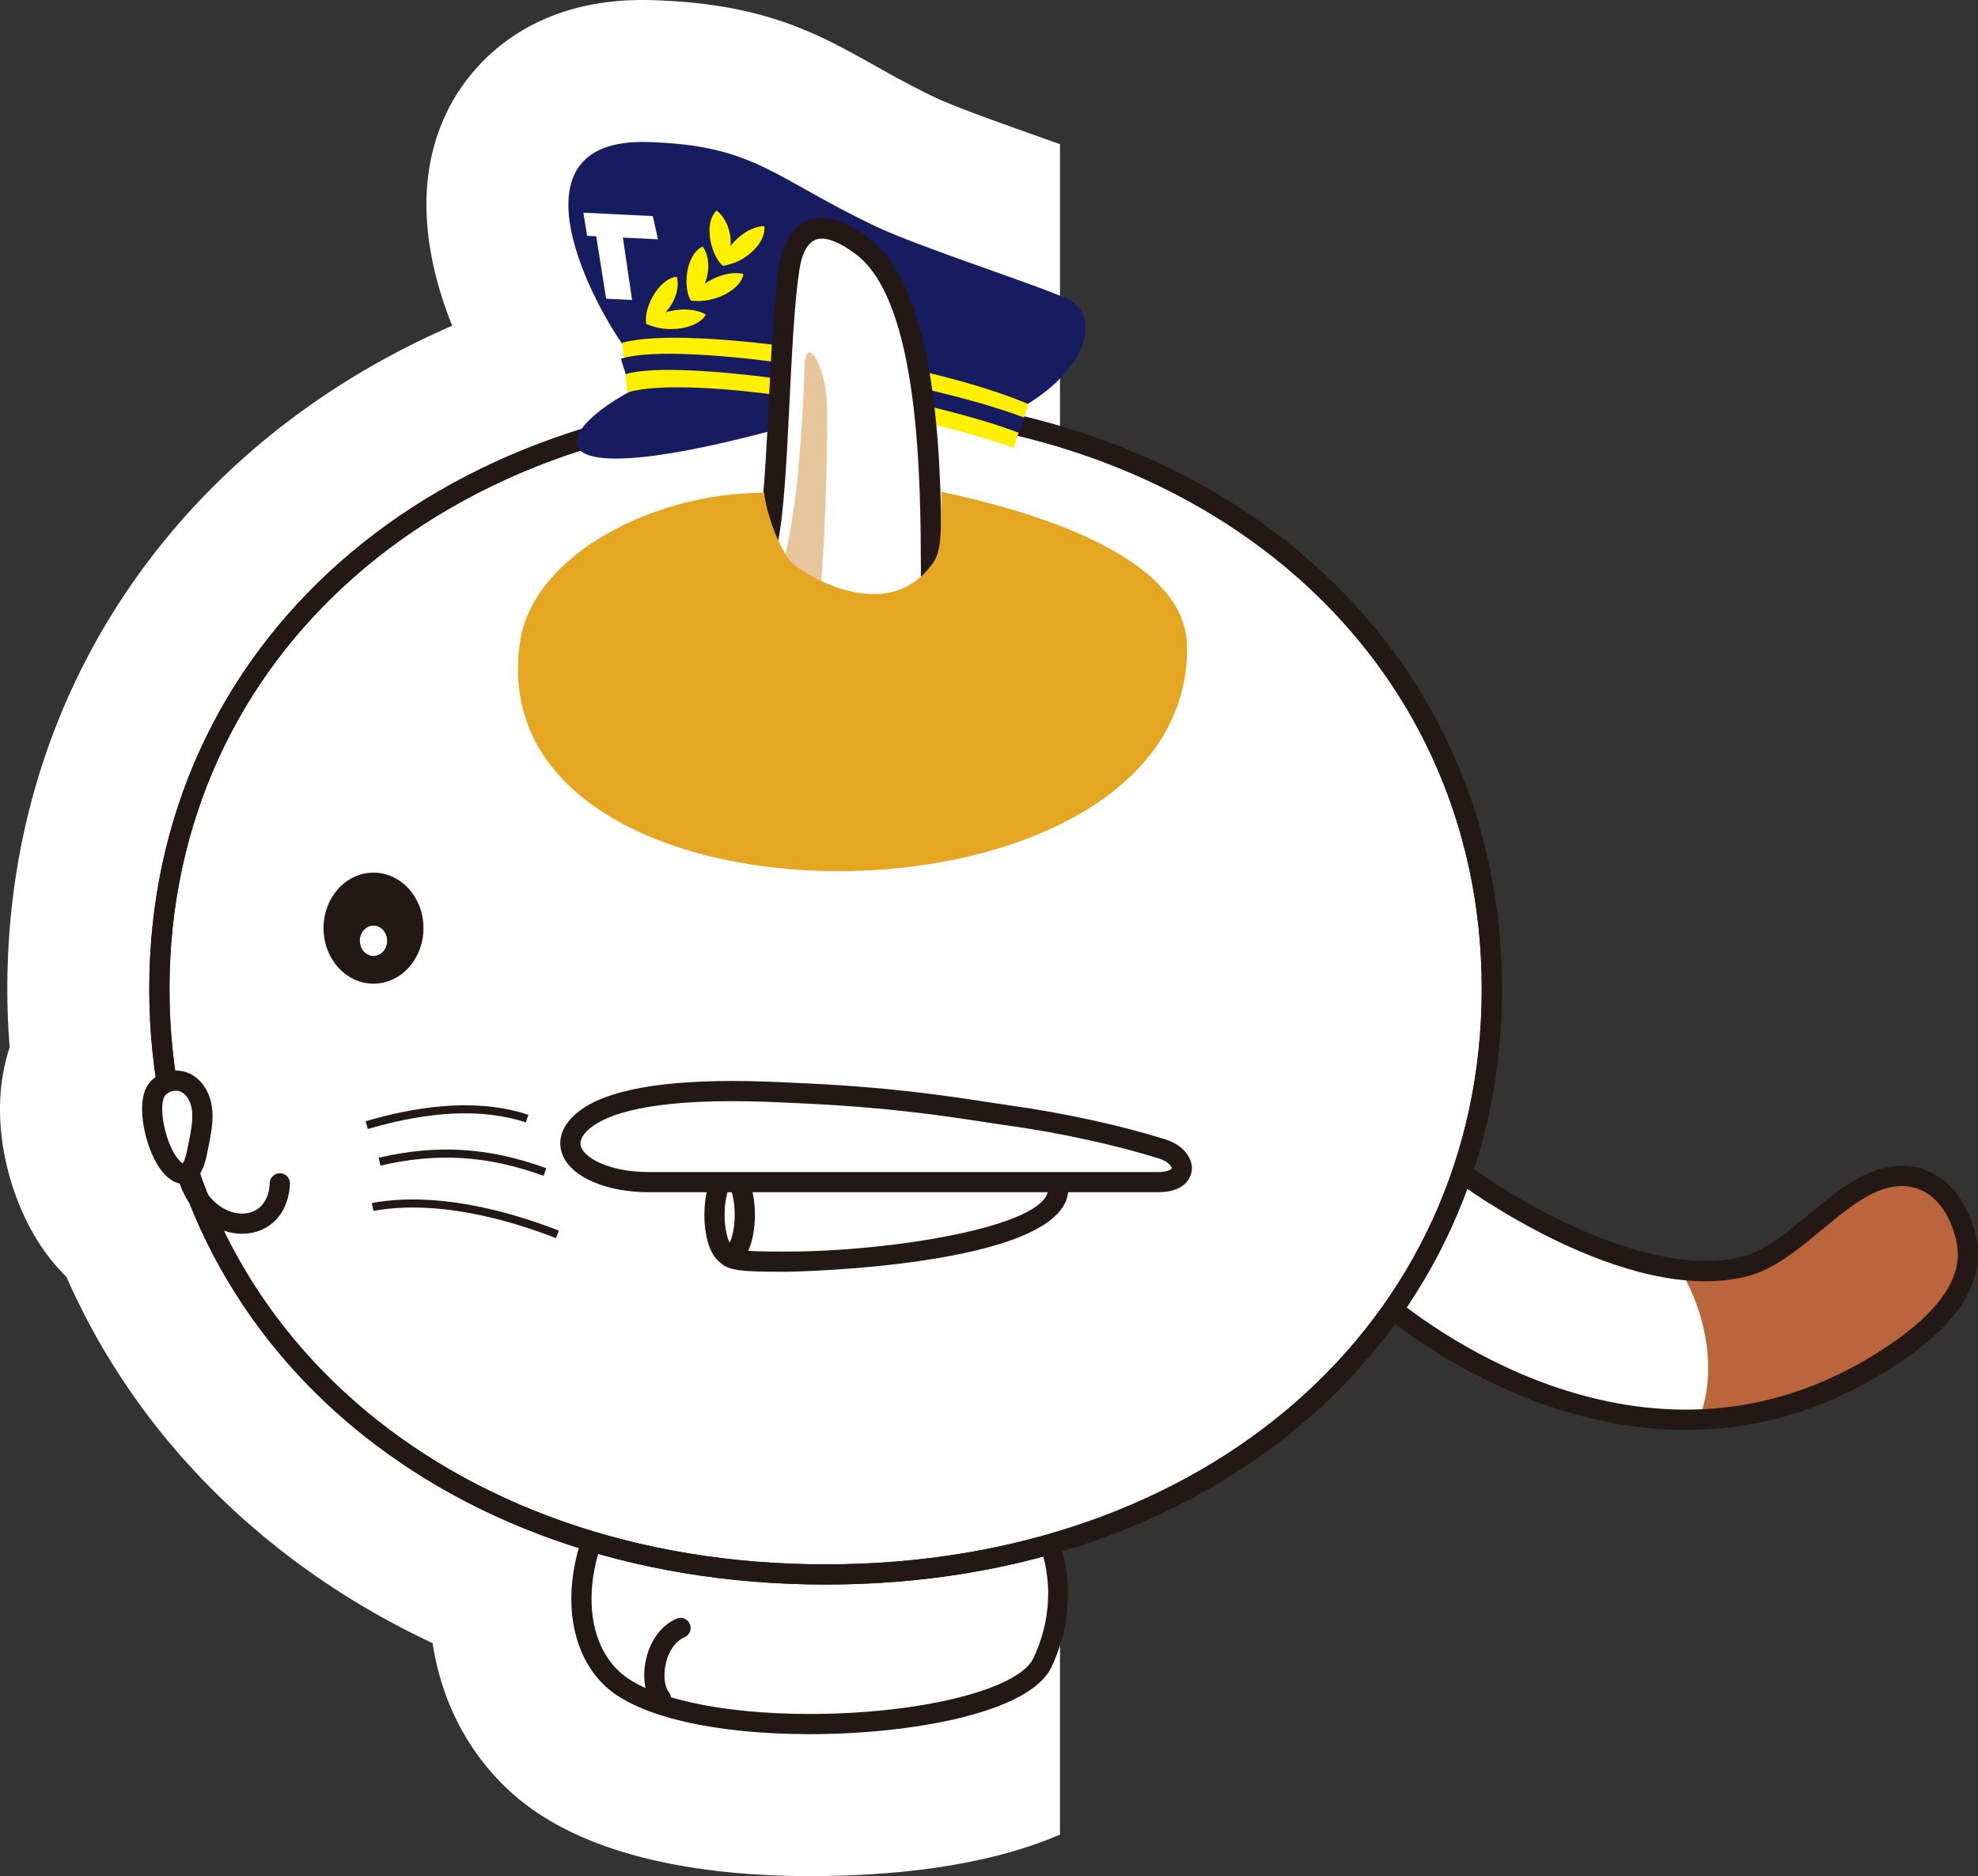 <svg xmlns="http://www.w3.org/2000/svg" width="209.014" height="198.24"><rect width="100%" height="100%" fill="#333333" stroke="none"/><path fill="#FFF" d="M112.007 15.236c-.798-.286-1.625-.58-2.482-.884-3.667-1.303-8.69-3.088-10.707-4.052-2.523-1.207-4.488-2.31-6.389-3.376C86.416 3.55 80.736.363 68.899.016A31.173 31.173 0 0067.896 0C54.814 0 49.279 7.883 47.507 11.271c-4.064 7.772-2.42 16.411.275 23.149-12.566 5.45-23.266 13.569-31.296 23.816C6.207 71.354.774 87.351.774 104.499c0 2.047.083 4.11.247 6.174-2.155 6.479-.595 13.592 1.869 18.51 1.116 2.223 2.512 4.152 4.137 5.745 7.38 16.841 21.091 30.468 38.685 38.693.93 6.121 3.725 11.569 8.166 15.653 8.064 7.41 21.674 8.966 31.671 8.966 8.525 0 18.475-.946 26.46-4.384V15.236zM192.721 140.901l-8.059-6.053-4.204-.466h-7.266l-10.206-4.016-10.333-8.402-14.3 15.014 7.482 1.675 8.783 3.441 1.77 3.384 9.148 2.294 7.025 1.853 7.068-.006 9.756-1.147 5.728-3.681z"/><path fill="#FFF" d="M105.273 154.604c8.128 7.81 7.306 16.055 4.867 21.106-3.513 7.275-37.306 9.165-45.391 1.735-6.511-5.984-3.156-20.757 7.854-25.903 7.772-3.629 24.815-4.49 32.67 3.062z"/><path fill="#231815" d="M85.547 183.241c-10.06 0-18.106-1.873-21.522-5.011-2.947-2.711-4.199-7.111-3.436-12.076 1.045-6.766 5.475-12.733 11.562-15.579 3.759-1.755 9.319-2.803 14.874-2.803 4.735 0 13.499.789 18.986 6.062 10.06 9.668 6.437 19.545 5.087 22.342-2.342 4.853-14.888 7.065-25.551 7.065zm1.479-33.336c-5.258 0-10.482.972-13.972 2.602-6.515 3.046-9.62 9.214-10.354 13.972-.655 4.249.353 7.959 2.77 10.18 2.987 2.744 10.68 4.449 20.077 4.449 11.665 0 22.044-2.576 23.631-5.862 1.528-3.164 4.134-11.435-4.645-19.873-3.614-3.474-9.996-5.468-17.507-5.468z"/><path fill="#FFF" d="M71.91 172.022c-2.773 1.206-3.442 5.655-2.078 7.43"/><path fill="#231815" d="M69.832 180.52c-.32 0-.636-.145-.848-.417-.9-1.173-1.152-3.095-.657-5.011.496-1.916 1.646-3.391 3.158-4.048a1.064 1.064 0 011.403.552 1.064 1.064 0 01-.552 1.403c-.905.394-1.613 1.35-1.942 2.625-.32 1.239-.204 2.543.283 3.178.36.47.271 1.137-.195 1.495a1.058 1.058 0 01-.65.223z"/><path fill="#FFF" d="M157.641 104.499c0 34.168-27.632 61.865-70.399 61.865-42.77 0-70.402-27.698-70.402-61.865s27.632-61.868 70.402-61.868c42.767 0 70.399 27.7 70.399 61.868z"/><path fill="#231815" d="M87.241 167.432c-41.41 0-71.467-26.469-71.467-62.933 0-36.468 30.057-62.936 71.467-62.936 41.411 0 71.466 26.469 71.466 62.936.001 36.464-30.055 62.933-71.466 62.933zm0-123.733c-40.174 0-69.334 25.568-69.334 60.8 0 35.229 29.16 60.801 69.334 60.801 40.174 0 69.334-25.571 69.334-60.801 0-35.232-29.16-60.8-69.334-60.8z"/><path fill="#231815" d="M87.241 167.432c-41.41 0-71.467-26.469-71.467-62.933 0-36.468 30.057-62.936 71.467-62.936 41.411 0 71.466 26.469 71.466 62.936.001 36.464-30.055 62.933-71.466 62.933zm0-123.733c-40.174 0-69.334 25.568-69.334 60.8 0 35.229 29.16 60.801 69.334 60.801 40.174 0 69.334-25.571 69.334-60.801 0-35.232-29.16-60.8-69.334-60.8z"/><path fill="#231815" d="M25.589 130.366c-2.823 0-6.012-2.192-6.971-6.605a1.066 1.066 0 012.085-.453c.751 3.453 3.173 5.08 5.164 4.912 1.574-.138 2.558-1.344 2.637-3.224a1.066 1.066 0 112.131.089c-.121 2.964-1.921 5.031-4.584 5.258a4.155 4.155 0 01-.462.023z"/><path fill="#FFF" d="M16.423 115.379c.752-1.38 3.399-1.991 4.579.562.784 1.696.187 3.953-.189 5.833-.199.999-.628 2.382-1.507 2.257-2.247-.319-3.999-6.608-2.883-8.652z"/><path fill="#231815" d="M19.417 125.105c-.085 0-.171-.007-.261-.016-1.084-.154-2.073-1.068-2.86-2.635-1.139-2.274-1.773-5.819-.808-7.587.57-1.045 1.809-1.748 3.082-1.748 1.464 0 2.704.864 3.401 2.376.853 1.844.404 4.009.007 5.918l-.117.572c-.417 2.072-1.238 3.12-2.444 3.12zm-.848-9.855c-.565 0-1.037.322-1.209.638-.465.851-.192 3.546.843 5.609.45.897.869 1.291 1.114 1.426.102-.161.288-.539.452-1.357l.12-.588c.328-1.584.702-3.385.144-4.591-.343-.742-.85-1.137-1.464-1.137z"/><g fill="#231815"><path d="M38.87 119.296l-.242-.818c6.799-1.994 12.587-2.221 17.207-.683l-.27.808c-4.449-1.483-10.067-1.253-16.695.693zM57.435 124.244c-5.903-2.146-11.216-2.481-17.233-1.078l-.194-.831c6.186-1.443 11.651-1.101 17.72 1.107l-.293.802zM58.745 130.826c-9.335-3.605-15.644-3.552-19.294-2.872l-.158-.838c3.759-.7 10.238-.765 19.759 2.915l-.307.795z"/></g><path fill="#231815" d="M44.748 98.072c0 3.24-2.364 5.869-5.28 5.869-2.916 0-5.28-2.629-5.28-5.869s2.364-5.866 5.28-5.866c2.916 0 5.28 2.626 5.28 5.866z"/><path fill="#FFF" d="M40.907 99.409c0 .884-.644 1.6-1.439 1.6s-1.439-.716-1.439-1.6c0-.884.644-1.6 1.439-1.6s1.439.716 1.439 1.6z"/><g><path fill="#BB653D" d="M204.606 139.117c7.185-6.782.286-17.445-7.365-14.185-7.029 2.997-5.601 8.695-19.43 9.73 2.555 4.423 3.557 10.443 1.819 14.958 11.95.239 21.177-6.915 24.976-10.503z"/></g><path fill="#231815" d="M178.149 151.097c-16.119 0-29.079-9.779-32.314-12.444l1.359-1.646c4.385 3.618 27.461 20.905 51.184 5.941 6.457-4.074 9.191-7.926 8.356-11.771-.552-2.55-1.855-4.501-3.575-5.356-1.466-.729-3.232-.66-5.103.207-1.84.851-3.725 2.412-5.549 3.923-2.478 2.051-5.041 4.173-7.845 4.896-12.799 3.296-30.272-9.661-31.01-10.216l1.28-1.705c5.964 4.472 19.739 12.289 29.198 9.855 2.343-.601 4.719-2.57 7.017-4.472 1.929-1.597 3.922-3.246 6.012-4.216 2.481-1.15 4.884-1.209 6.95-.184 2.304 1.147 4.02 3.631 4.71 6.819 1.558 7.17-6.616 12.329-9.304 14.024-7.353 4.64-14.636 6.345-21.366 6.345z"/><g><path fill="#171C61" d="M108.468 42.759c6.425-3.854 8-9.546 4.24-11.212-3.925-1.732-15.57-5.425-20.363-7.716-10.687-5.113-12.605-8.491-23.89-8.823-15.459-.457-5.506 17.859-1.972 22.322 10.752-.125 30.825 2.363 41.985 5.429z"/><path fill="#171C61" d="M91.072 42.752c-35.623 11.038-33.615 3.51-24.512-1.38 3.457-3.697 15.068-2.832 24.512 1.38z"/><path fill="#FFF000" d="M107.085 47.303c-11.542-4.071-34.184-7.804-40.79-5.839l-.551-5.244c7.117-1.988 32.232 1.909 42.946 6.483l-1.605 4.6zM71.501 29.23c-2.172.339-3.596 3.752-3.176 5.038 2.182-.582 3.736-3.279 3.176-5.038z"/><path fill="#FFF000" d="M74.59 33.243c-2.083-1.242-5.741-.102-6.307.969 2.265 1.101 5.52.486 6.307-.969zM74.237 26.04c-1.916.969-2.045 4.65-1.195 5.754 1.839-1.207 2.343-4.243 1.195-5.754z"/><path fill="#FFF000" d="M78.554 28.951c-2.394-.569-5.418 1.61-5.573 2.803 2.514.375 5.35-1.183 5.573-2.803zM75.718 22.248c-1.508 1.452-.452 5.031.712 5.866 1.357-1.66.859-4.716-.712-5.866z"/><path fill="#FFF000" d="M80.746 23.884c-2.453.102-4.623 3.017-4.387 4.206 2.504-.319 4.696-2.583 4.387-4.206z"/><path fill="#171C61" d="M107.695 45.746c-11.148-4.262-36.011-7.978-41.571-6.21l-.518-1.627c6.352-2.021 31.944 2.133 42.699 6.243l-.61 1.594z"/><path fill="#FFF" d="M69.523 25.287l-3.702-.181.971 6.592-2.742-.135-1.049-6.595-.961-.052-.394-2.445 7.339.365.538 2.451z"/></g><g><path fill="#231815" d="M83.216 134.382c-4.579 0-6.212-.049-7.16-1.019-.736-.749-.716-1.751-.691-3.02.006-.276.011-.578.011-.907 0-.713-.041-1.367-.079-1.942-.1-1.567-.187-2.918.766-3.933 1.019-1.088 2.885-1.472 7.13-1.472h.002c1.415 0 3.054-.026 4.86-.053 2.208-.033 4.709-.072 7.206-.072 10.549 0 15.483.677 17.033 2.333.422.45.624.989.586 1.564-.536 8.018-29.374 8.521-29.664 8.521zm.045-10.161c-2.142 0-4.973.082-5.644.798-.306.325-.274 1.061-.192 2.336.039.608.084 1.298.084 2.08 0 .345-.007.661-.013.95-.01.545-.026 1.374.082 1.485.369.378 3.169.378 5.637.378 10.789 0 27.273-2.606 27.535-6.532-.21-.325-1.99-1.62-15.49-1.62-2.481 0-4.974.039-7.174.072-1.819.026-3.47.053-4.824.053h-.001z"/><path fill="#FFF" d="M78.702 128.362c0 2.359-.718 4.269-1.6 4.269-.884 0-1.6-1.909-1.6-4.269 0-2.356.716-4.265 1.6-4.265.882 0 1.6 1.909 1.6 4.265z"/><path fill="#231815" d="M77.1 133.695c-1.842 0-2.667-2.678-2.667-5.33 0-2.655.825-5.336 2.667-5.336 1.843 0 2.668 2.681 2.668 5.336.001 2.652-.824 5.33-2.668 5.33zm0-8.291c-.245.493-.532 1.528-.532 2.961 0 1.433.287 2.464.532 2.957.248-.493.536-1.525.536-2.957 0-1.436-.288-2.468-.536-2.961z"/><g><path fill="#FFF" d="M61.359 118.671c4.518-4.331 19.229-3.332 22.926-3.171 11.54.499 17.882 1.745 22.45 2.385 6.271.878 12.041 2.257 16.055 3.513 2.701.845 3.01 3.513-.439 3.513H68.603c-6.396 0-10.369-3.246-7.244-6.24z"/><path fill="#231815" d="M122.351 125.979H68.603c-4.53 0-8.21-1.584-9.158-3.943-.327-.812-.606-2.428 1.176-4.137 2.547-2.442 8.174-3.677 16.724-3.677 2.55 0 4.757.105 6.216.177l.772.036c9.544.411 15.551 1.331 19.938 2.004.94.144 1.804.276 2.612.391 5.608.785 11.521 2.08 16.226 3.549 1.87.585 3.026 1.981 2.81 3.401-.079.517-.569 2.199-3.568 2.199zm-45.006-9.624c-9.941 0-13.78 1.679-15.248 3.086-1.007.966-.756 1.594-.672 1.801.506 1.262 3.196 2.606 7.178 2.606h53.749c1.139 0 1.451-.339 1.459-.388.025-.171-.335-.729-1.339-1.042-4.597-1.439-10.389-2.704-15.884-3.477-.818-.112-1.691-.246-2.639-.391-4.339-.667-10.28-1.574-19.709-1.985l-.781-.036c-1.44-.069-3.615-.174-6.114-.174z"/></g></g><g><path fill="#FFF" d="M91.118 26.007c-4.986-3.769-7.15-1.318-7.714 2.257-1.134 7.18-1.052 22.86-2.274 28.785l.283 6.302c-.02.039 17.043.943 17.043.943-.283-6.397 1.129-31.893-7.338-38.287z"/><path fill="#231815" d="M99.601 65.448l-1.203-.063s-4.256-.227-8.514-.457c-2.131-.115-4.26-.23-5.861-.319-3.251-.184-3.251-.184-3.555-.706l-.137-.234-.3-6.706.028-.135c.621-3.013.909-8.849 1.186-14.494.26-5.287.529-10.752 1.079-14.241.508-3.224 2.149-5.07 4.502-5.07 1.451 0 3.071.69 4.95 2.109 7.63 5.767 7.689 24.862 7.72 35.124.005 1.636.01 3.053.051 3.989l.054 1.203zM82.46 62.33c2.494.148 9.486.526 14.871.812-.013-.808-.016-1.768-.02-2.879-.028-9.178-.087-28.272-6.851-33.385-1.825-1.38-2.984-1.669-3.633-1.669-1.517 0-2.111 1.755-2.343 3.224-.532 3.375-.798 8.78-1.055 14.012-.291 5.905-.565 11.491-1.201 14.692l.232 5.193z"/><g><path fill="#E7C69C" d="M82.729 64.012l-.094-4.14c1.505-4.893 2.194-14.419 2.368-21.073.094-3.575 2.164-.375 2.353 3.575.122 2.566 0 12.323-.659 20.133-.223 2.639-3.968 1.505-3.968 1.505z"/></g></g><path fill="#E5A621" d="M99.491 51.969c-.094 3.858.082 6.076-.861 7.446-4.972 7.229-14.619.687-15.226-.201-1.415-2.07-2.463-5.271-2.65-7.15-11.79 0-24.456 6.612-25.806 15.773-4.766 32.364 70.801 32.045 70.494.503-.093-9.7-16.727-14.409-25.951-16.371z"/></svg>
